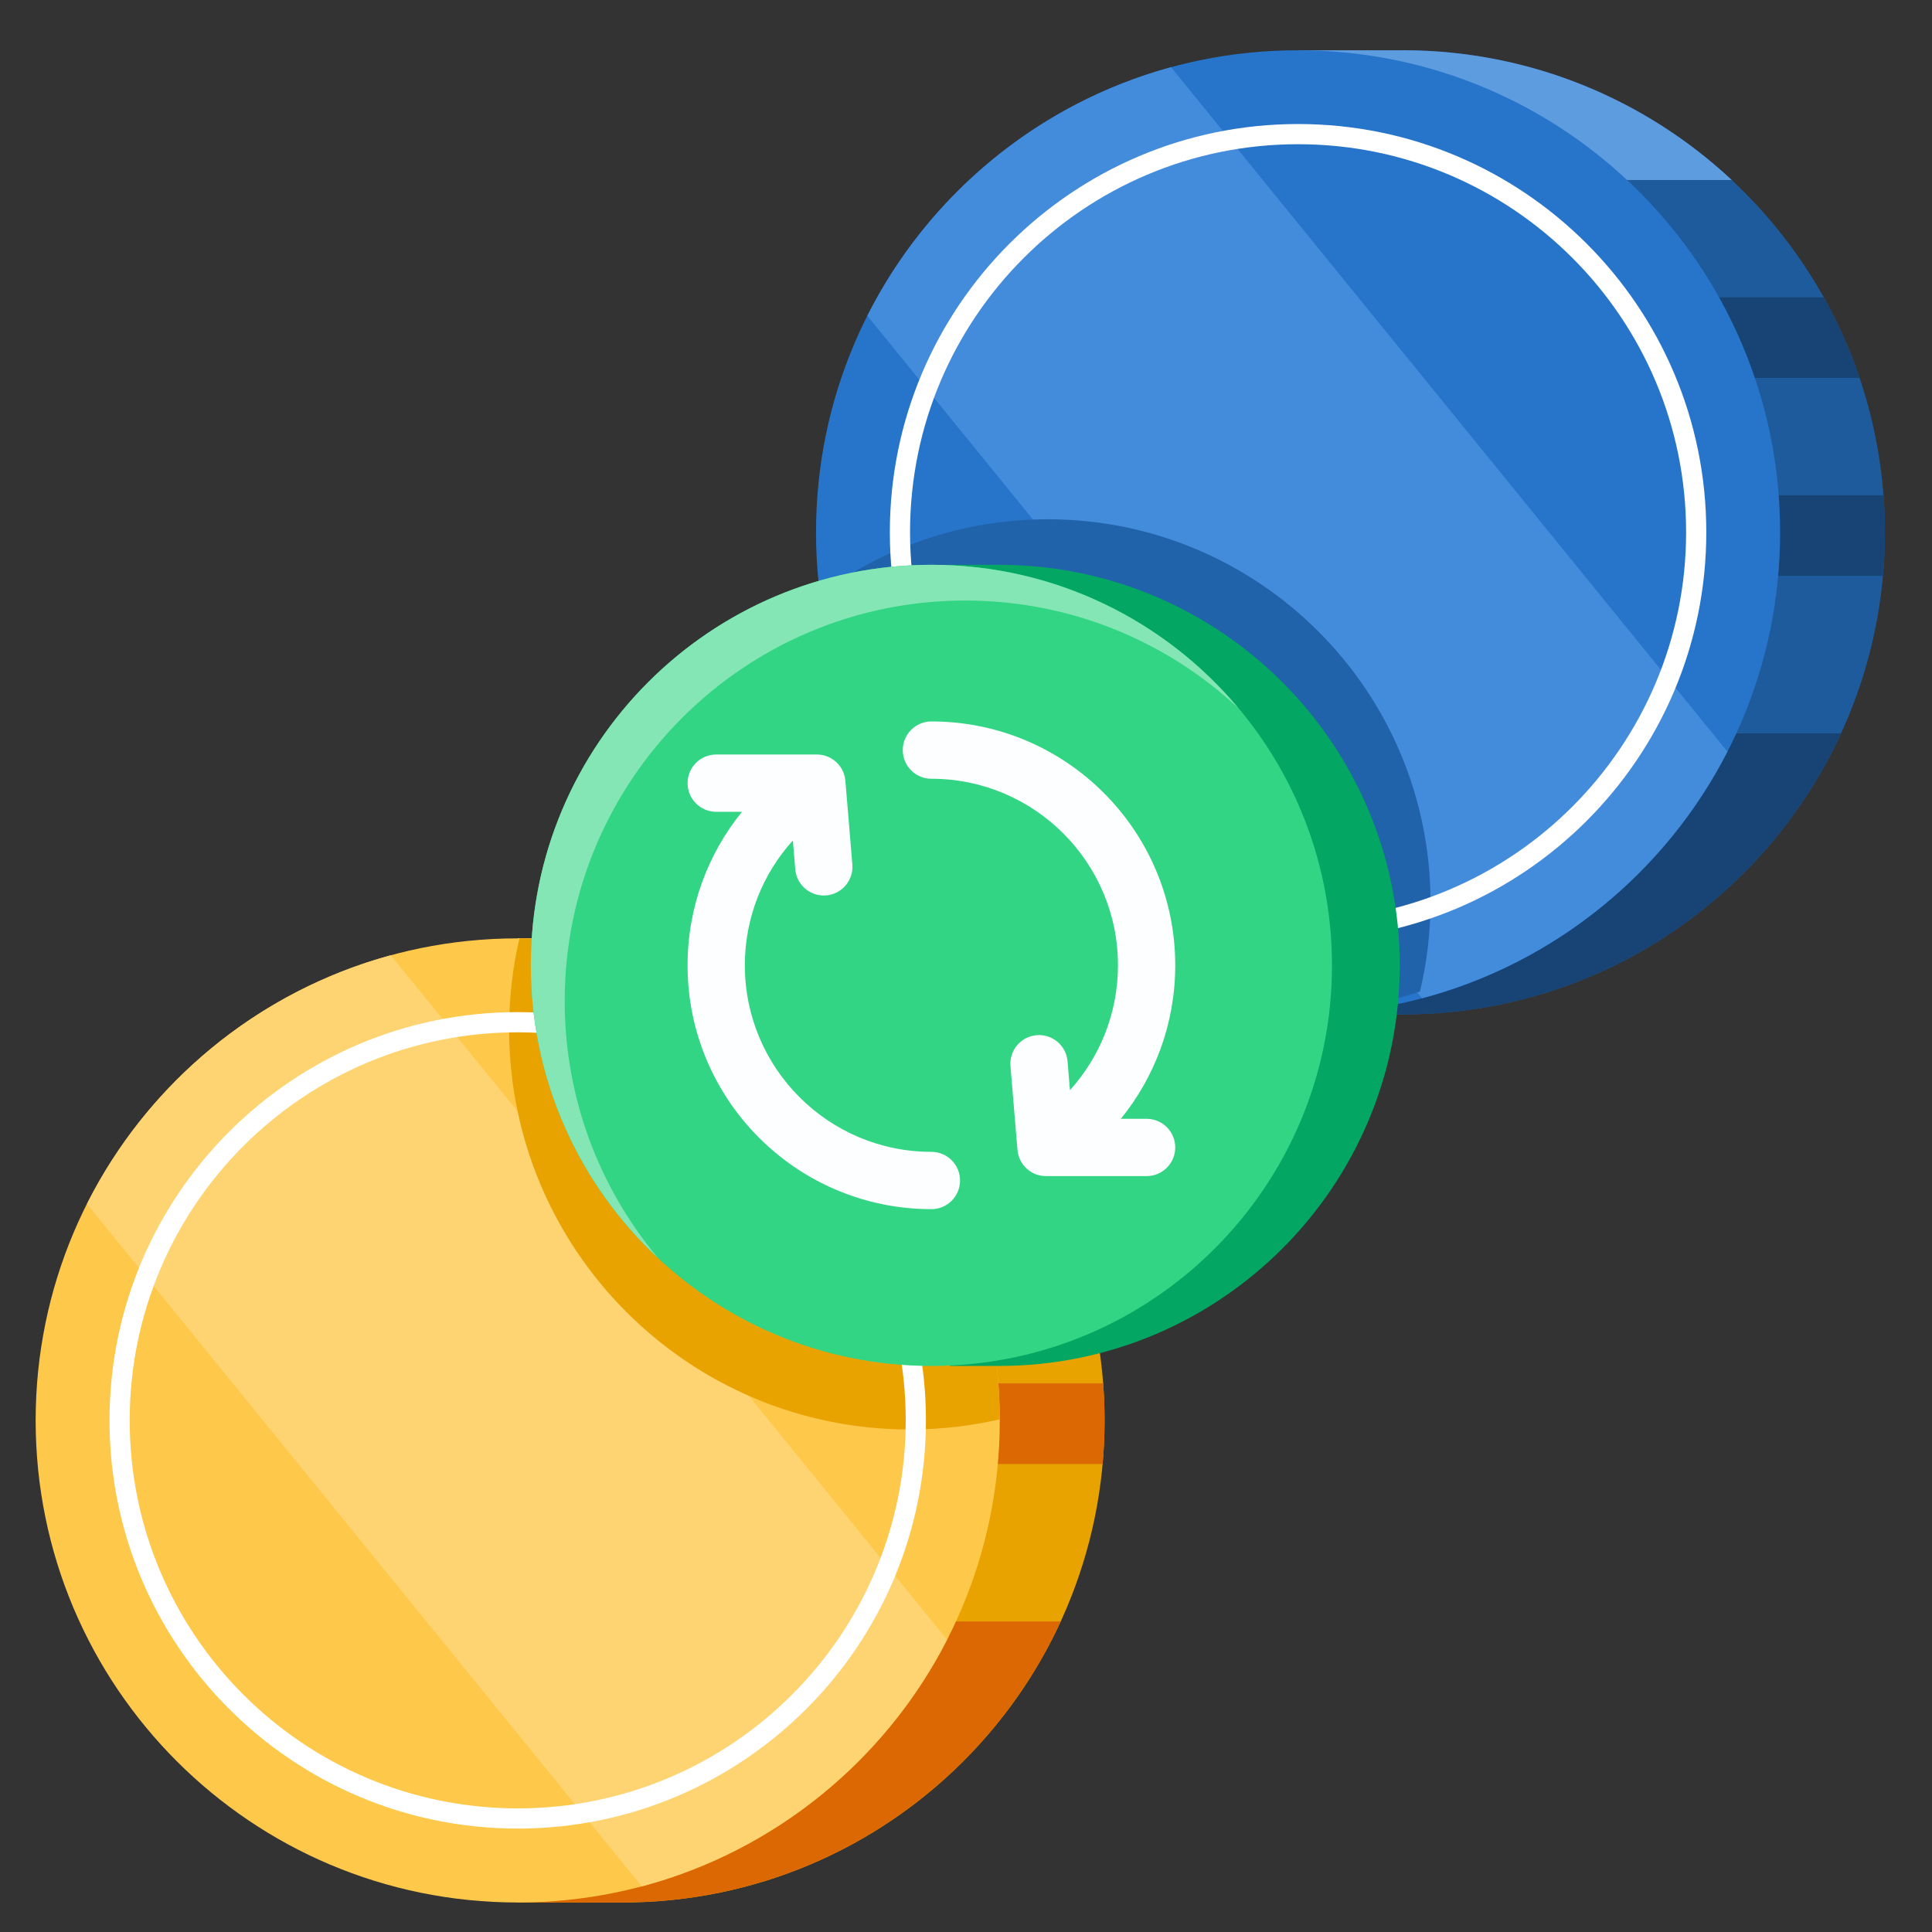 <svg width="62" height="62" viewBox="0 0 62 62" fill="none" xmlns="http://www.w3.org/2000/svg">
<rect x="0" y="0" width="62" height="62" fill="#333333" stroke="none"/>
<path fill-rule="evenodd" clip-rule="evenodd" d="M41.657 32.186C34.733 30.648 29.55 24.466 29.55 17.083C29.55 9.7 34.733 3.518 41.657 1.981V1.613H45.02H45.07C53.586 1.641 60.489 8.562 60.489 17.083C60.489 25.621 53.558 32.553 45.02 32.553H41.657V32.186Z" fill="#1E5B9D"/>
<path fill-rule="evenodd" clip-rule="evenodd" d="M16.614 60.686C9.69 59.148 4.507 52.966 4.507 45.583C4.507 38.2 9.69 32.018 16.614 30.481V30.113H19.977L20.027 30.113C28.543 30.141 35.447 37.062 35.447 45.583C35.447 54.121 28.515 61.053 19.977 61.053H16.614V60.686Z" fill="#E9A301"/>
<path fill-rule="evenodd" clip-rule="evenodd" d="M60.445 15.893C60.474 16.285 60.489 16.681 60.489 17.081C60.489 17.552 60.468 18.02 60.427 18.481H47.532V15.893H60.445ZM58.527 9.539C58.986 10.359 59.373 11.224 59.678 12.128H47.532V9.539H58.527Z" fill="#174475"/>
<path fill-rule="evenodd" clip-rule="evenodd" d="M35.402 44.393C35.432 44.785 35.447 45.181 35.447 45.581C35.447 46.053 35.426 46.52 35.384 46.982H22.489V44.393H35.402ZM33.485 38.039C33.944 38.859 34.331 39.724 34.636 40.628H22.489V38.039H33.485Z" fill="#DC6803"/>
<path fill-rule="evenodd" clip-rule="evenodd" d="M59.081 23.535C56.634 28.855 51.255 32.552 45.02 32.552H41.657V32.184C39.577 31.722 37.654 30.841 35.982 29.635V23.535H59.081Z" fill="#174475"/>
<path fill-rule="evenodd" clip-rule="evenodd" d="M34.039 52.035C31.591 57.355 26.213 61.052 19.977 61.052H16.614V60.684C14.534 60.222 12.611 59.341 10.939 58.135V52.035H34.039Z" fill="#DC6803"/>
<path fill-rule="evenodd" clip-rule="evenodd" d="M37.643 3.485C38.887 2.808 40.235 2.296 41.657 1.981V1.613H45.02H45.07C49.128 1.626 52.821 3.205 55.574 5.777H37.643V3.485Z" fill="#5E9CE0"/>
<path fill-rule="evenodd" clip-rule="evenodd" d="M12.6 31.985C13.845 31.308 15.193 30.796 16.614 30.481V30.113H19.977L20.027 30.113C24.086 30.127 27.778 31.706 30.531 34.277H12.6V31.985Z" fill="#FEDC8E"/>
<path d="M41.657 32.553C50.2 32.553 57.126 25.627 57.126 17.083C57.126 8.539 50.2 1.613 41.657 1.613C33.113 1.613 26.187 8.539 26.187 17.083C26.187 25.627 33.113 32.553 41.657 32.553Z" fill="#2775CA"/>
<path d="M16.614 61.053C25.158 61.053 32.084 54.127 32.084 45.583C32.084 37.039 25.158 30.113 16.614 30.113C8.07 30.113 1.144 37.039 1.144 45.583C1.144 54.127 8.07 61.053 16.614 61.053Z" fill="#FEC84B"/>
<path fill-rule="evenodd" clip-rule="evenodd" d="M37.581 2.156L55.434 24.12C53.459 27.978 49.909 30.9 45.635 32.035L27.834 10.135C29.786 6.262 33.318 3.319 37.581 2.156Z" fill="#438BDB"/>
<path fill-rule="evenodd" clip-rule="evenodd" d="M26.251 19.125C28.305 17.58 30.858 16.664 33.624 16.664C40.403 16.664 45.906 22.168 45.906 28.946C45.906 29.935 45.789 30.897 45.568 31.82C44.12 32.293 42.575 32.55 40.971 32.55C33.27 32.55 26.936 26.648 26.251 19.125Z" fill="#2163AB"/>
<path fill-rule="evenodd" clip-rule="evenodd" d="M12.539 30.656L30.392 52.62C28.416 56.478 24.866 59.4 20.593 60.535L2.791 38.635C4.743 34.761 8.276 31.819 12.539 30.656Z" fill="#FED472"/>
<path fill-rule="evenodd" clip-rule="evenodd" d="M16.668 30.113C25.169 30.142 32.064 37.044 32.084 45.547C31.154 45.761 30.187 45.874 29.193 45.874C22.098 45.874 16.338 40.114 16.338 33.019C16.338 32.02 16.452 31.048 16.668 30.113Z" fill="#E9A301"/>
<path fill-rule="evenodd" clip-rule="evenodd" d="M41.657 3.98C34.426 3.98 28.556 9.85 28.556 17.081C28.556 24.311 34.426 30.181 41.657 30.181C48.887 30.181 54.757 24.311 54.757 17.081C54.757 9.85 48.887 3.98 41.657 3.98ZM41.657 4.628C48.529 4.628 54.109 10.208 54.109 17.081C54.109 23.953 48.529 29.533 41.657 29.533C34.784 29.533 29.204 23.953 29.204 17.081C29.204 10.208 34.784 4.628 41.657 4.628Z" fill="white"/>
<path fill-rule="evenodd" clip-rule="evenodd" d="M16.614 32.48C9.384 32.48 3.514 38.35 3.514 45.581C3.514 52.811 9.384 58.681 16.614 58.681C23.844 58.681 29.714 52.811 29.714 45.581C29.714 38.35 23.844 32.48 16.614 32.48ZM16.614 33.128C23.486 33.128 29.066 38.708 29.066 45.581C29.066 52.453 23.486 58.033 16.614 58.033C9.741 58.033 4.162 52.453 4.162 45.581C4.162 38.708 9.741 33.128 16.614 33.128Z" fill="white"/>
<path fill-rule="evenodd" clip-rule="evenodd" d="M30.482 43.529C24.728 42.252 19.209 37.115 19.209 30.98C19.209 24.845 24.728 19.708 30.482 18.43V18.125H32.064L32.106 18.125C39.182 18.148 44.919 23.899 44.919 30.98C44.919 38.075 39.159 43.835 32.064 43.835H30.482V43.529Z" fill="#03A662"/>
<path d="M29.89 43.835C36.99 43.835 42.745 38.079 42.745 30.98C42.745 23.88 36.99 18.125 29.89 18.125C22.791 18.125 17.035 23.88 17.035 30.98C17.035 38.079 22.791 43.835 29.89 43.835Z" fill="#32D583"/>
<path fill-rule="evenodd" clip-rule="evenodd" d="M21.122 40.377C18.608 38.031 17.035 34.688 17.035 30.98C17.035 23.885 22.795 18.125 29.89 18.125C33.846 18.125 37.386 19.915 39.745 22.729C37.447 20.584 34.364 19.272 30.977 19.272C23.882 19.272 18.122 25.032 18.122 32.126C18.122 35.266 19.25 38.144 21.122 40.377Z" fill="#84E6B5"/>
<path fill-rule="evenodd" clip-rule="evenodd" d="M23.811 26.052C22.719 27.397 22.065 29.111 22.065 30.978C22.065 35.297 25.571 38.803 29.89 38.803C30.398 38.803 30.809 38.391 30.809 37.884C30.809 37.376 30.398 36.964 29.89 36.964C26.586 36.964 23.903 34.282 23.903 30.978C23.903 29.437 24.486 28.032 25.444 26.971L25.521 27.895C25.563 28.401 26.008 28.777 26.514 28.735C27.019 28.693 27.395 28.248 27.353 27.743L27.13 25.064C27.124 24.987 27.108 24.91 27.083 24.835L27.082 24.831L27.081 24.828C27.048 24.736 27.002 24.65 26.943 24.574L26.941 24.572L26.939 24.568L26.936 24.565L26.935 24.563C26.865 24.474 26.781 24.401 26.688 24.346C26.549 24.261 26.386 24.213 26.213 24.213H22.984C22.477 24.213 22.065 24.625 22.065 25.132C22.065 25.64 22.477 26.052 22.984 26.052H23.811ZM34.336 34.985L34.259 34.06C34.217 33.554 33.772 33.178 33.267 33.22C32.761 33.262 32.385 33.707 32.427 34.213L32.651 36.891C32.656 36.968 32.672 37.045 32.697 37.12L32.699 37.124L32.7 37.127C32.732 37.219 32.779 37.305 32.837 37.381L32.839 37.384L32.842 37.387L32.844 37.39L32.846 37.392C32.915 37.481 32.999 37.554 33.092 37.61C33.231 37.694 33.394 37.742 33.567 37.742H36.796C37.304 37.742 37.715 37.33 37.715 36.823C37.715 36.316 37.304 35.904 36.796 35.904H35.969C37.061 34.559 37.715 32.844 37.715 30.978C37.715 26.659 34.209 23.152 29.89 23.152C29.383 23.152 28.971 23.564 28.971 24.072C28.971 24.579 29.383 24.991 29.89 24.991C33.194 24.991 35.877 27.673 35.877 30.978C35.877 32.518 35.294 33.923 34.336 34.985Z" fill="#FDFEFF"/>
</svg>
